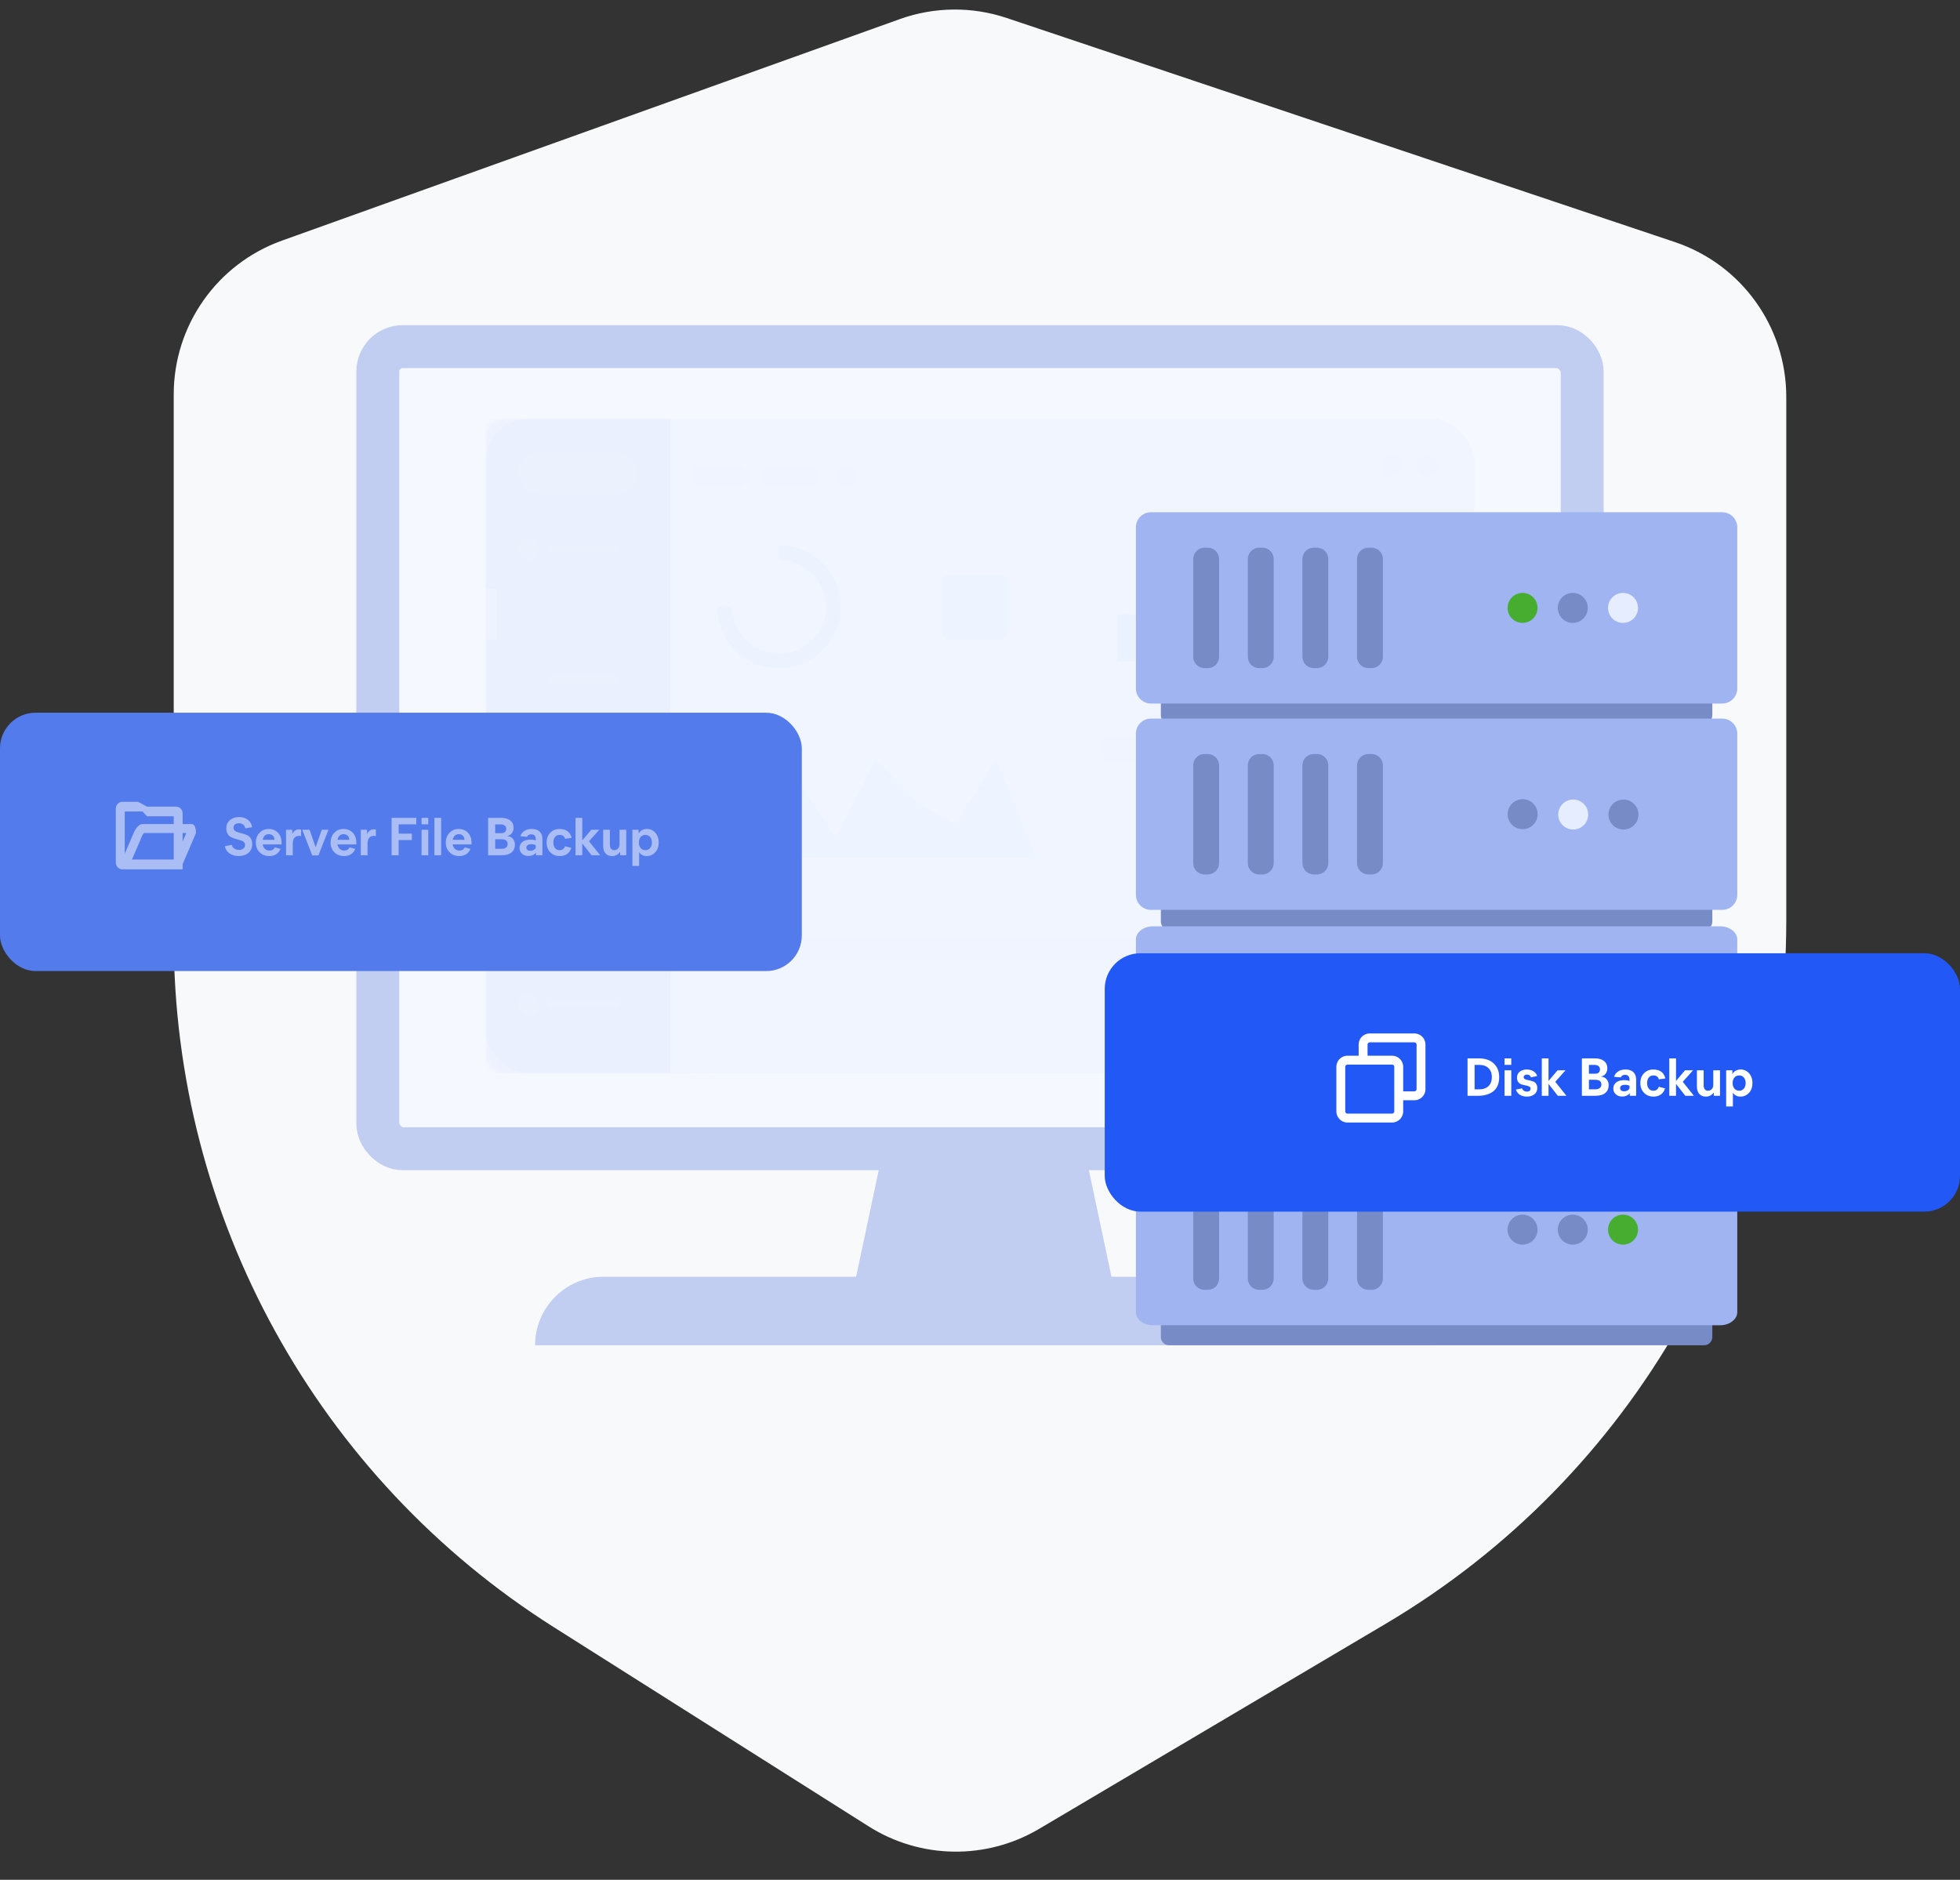 <svg fill="none" height="422" viewBox="0 0 440 422" width="440" xmlns="http://www.w3.org/2000/svg" xmlns:xlink="http://www.w3.org/1999/xlink"><rect x="0" y="0" width="440" height="422" fill="#333333" stroke="none"/><clipPath id="a"><rect height="422" rx="16" width="440"/></clipPath><mask id="b"><rect fill="#fff" height="147" rx="3.76" width="222" x="109" y="94"/></mask><g clip-path="url(#a)"><path d="m39 210.379c0 62.838 32.19 121.296 85.293 154.893l70.703 44.732c11.637 7.363 26.418 7.582 38.269.569l77.793-46.037c55.748-32.991 89.942-92.96 89.942-157.739v-117.697c0-15.754-10.066-29.747-25.002-34.756l-149.985-50.3c-7.81-2.619-16.274-2.532-24.028.248l-138.699 49.729c-14.568 5.223-24.286 19.032-24.286 34.507z" fill="#f8f9fa"/><rect fill="#f6f8ff" height="189.694" rx="10.394" width="280" x="80" y="73"/><rect fill="none" height="180.061" rx="5.578" stroke="#c1cdf1" stroke-width="9.633" width="270.367" x="84.817" y="77.817"/><g opacity=".2"><rect fill="#d9eaff" height="147" rx="9.758" width="222" x="109" y="94"/><g mask="url(#b)" opacity=".2"><rect fill="#fff" height="40.608" opacity=".6" rx="3.253" width="84.165" x="242.769" y="115.928"/><path d="m250.901 138.67v9.745h4.066v-9.745c0-.449-.364-.813-.813-.813h-2.44c-.449 0-.813.364-.813.813zm10.571-13.807v23.551h4.066v-23.551c0-.449-.364-.813-.813-.813h-2.439c-.449 0-.813.364-.813.813zm10.571 22.334v1.217h4.066v-1.217c0-.449-.364-.813-.813-.813h-2.439c-.449 0-.813.364-.813.813zm10.571 1.217h4.066v-17.054c0-.449-.364-.813-.813-.813h-2.439c-.449 0-.813.364-.813.813zm10.572-13.805v13.806h4.066v-13.806c0-.449-.364-.813-.813-.813h-2.44c-.449 0-.813.364-.813.813zm10.571 13.805h4.066v-6.09c0-.449-.364-.813-.813-.813h-2.44c-.449 0-.813.364-.813.813zm10.571 0h4.066v-17.054c0-.449-.364-.813-.813-.813h-2.44c-.449 0-.813.364-.813.813z" fill="#5ca5ff"/><rect fill="#fff" height="40.608" opacity=".6" rx="3.253" width="84.165" x="154.538" y="160.597"/><path d="m160.637 192.677h71.967l-8.996-22.334-8.996 14.736-8.996-5.065-8.996-9.671-8.996 17.729-8.996-13.815-8.996 13.815z" fill="#5ca5ff" opacity=".5"/><rect fill="#fff" height="40.608" opacity=".6" rx="3.253" width="84.165" x="242.769" y="160.597"/><rect fill="#a6ceff" height="5.279" opacity=".6" rx=".813" width="74.407" x="247.648" y="165.47"/><rect fill="#a6ceff" height="5.279" opacity=".2" rx=".813" width="74.407" x="247.648" y="173.997"/><rect fill="#a6ceff" height="5.279" opacity=".2" rx=".813" width="74.407" x="247.648" y="182.525"/><rect fill="#a6ceff" height="5.279" opacity=".2" rx=".813" width="74.407" x="247.648" y="191.052"/><rect fill="#fff" height="40.608" opacity=".6" rx="3.253" width="171.989" x="154.945" y="205.265"/><rect fill="#a6ceff" height="5.279" opacity=".6" rx=".813" width="162.231" x="159.824" y="210.138"/><rect fill="#a6ceff" height="5.279" opacity=".2" rx=".813" width="162.231" x="159.824" y="218.666"/><rect fill="#a6ceff" height="5.279" opacity=".2" rx=".813" width="162.231" x="159.824" y="227.193"/><rect fill="#a6ceff" height="5.279" opacity=".2" rx=".813" width="162.231" x="159.824" y="235.721"/><rect fill="#fff" height="40.608" opacity=".6" rx="3.253" width="40.659" x="154.538" y="115.928"/><ellipse cx="174.868" cy="136.232" fill="none" opacity=".5" rx="12.198" ry="12.182" stroke="#82bcff" stroke-opacity=".5" stroke-width="3.253"/><path d="m180.249 123.509q-2.57-1.086-5.381-1.086v3.253q2.152 0 4.115.829 1.897.801 3.361 2.263 1.464 1.462 2.266 3.356.83 1.959.83 4.108 0 2.148-.83 4.108-.802 1.894-2.266 3.356-1.464 1.462-3.361 2.263-1.963.829-4.115.829-2.152 0-4.115-.829-1.897-.801-3.361-2.263-1.464-1.462-2.266-3.356-.83-1.959-.83-4.108h-3.253q0 2.809 1.087 5.376 1.05 2.478 2.962 4.389 1.913 1.91 4.394 2.958 2.57 1.085 5.381 1.085 2.811 0 5.381-1.085 2.481-1.048 4.394-2.958 1.913-1.91 2.962-4.389 1.087-2.567 1.087-5.376 0-2.809-1.087-5.376-1.05-2.478-2.962-4.389-1.913-1.91-4.394-2.958z" fill="#0072ff" fill-rule="evenodd" opacity=".5"/><rect fill="#fff" height="40.608" opacity=".6" rx="3.253" width="40.659" x="198.451" y="115.928"/><rect fill="#5ca5ff" height="14.619" opacity=".5" rx="1.626" width="14.637" x="211.462" y="128.923"/><path d="m109 94v147h41.472v-147z" fill="#3b69df"/><rect fill="#fff" height="9.746" opacity=".2" rx="4.873" width="26.835" x="116.319" y="101.309"/><path d="m150.473 94h180.527v17.867h-180.527z" fill="#fff" opacity=".6"/><rect fill="#124a8c" height="4.873" opacity=".2" rx="2.436" width="13.011" x="154.945" y="104.558"/><rect fill="#124a8c" height="4.873" opacity=".2" rx="2.436" width="13.011" x="171.209" y="104.558"/><rect fill="#124a8c" height="4.873" opacity=".2" rx="2.436" width="4.879" x="187.473" y="104.558"/><rect fill="#124a8c" height="4.873" opacity=".2" rx="2.436" width="4.879" x="309.857" y="102.122"/><rect fill="#124a8c" height="4.873" opacity=".2" rx="2.436" width="4.879" x="317.989" y="102.122"/><rect fill="#fff" height="4.873" opacity=".2" rx="2.436" width="4.879" x="116.318" y="120.801"/><rect fill="#fff" height="1.624" opacity=".2" rx=".812" width="16.264" x="122.824" y="122.425"/><rect fill="#fff" height="4" opacity=".2" rx="2" width="40" x="143" y="160.801"/><path d="m109 132.171h41.473v11.37h-41.473z" fill="#fff" opacity=".1"/><path d="m109 132.171h2.44v11.37h-2.44z" fill="#a4bdff"/><g fill="#fff"><rect height="1.624" opacity=".2" rx=".812" width="16.264" x="122.824" y="151.663"/><rect height="4.873" opacity=".2" rx="2.436" width="4.879" x="116.318" y="179.276"/><rect height="1.624" opacity=".2" rx=".812" width="16.264" x="122.824" y="180.901"/><rect height="4.873" opacity=".2" rx="2.436" width="4.879" x="116.318" y="164.657"/><rect height="1.624" opacity=".2" rx=".812" width="16.264" x="122.824" y="166.282"/><rect height="4.873" opacity=".2" rx="2.436" width="4.879" x="116.318" y="223.133"/><rect height="1.624" opacity=".2" rx=".812" width="16.264" x="122.824" y="224.757"/><rect height="4.873" opacity=".2" rx="2.436" width="4.879" x="116.318" y="208.514"/><rect height="1.624" opacity=".2" rx=".812" width="16.264" x="122.824" y="210.138"/><rect height="4.873" opacity=".2" rx="2.436" width="4.879" x="116.318" y="193.895"/><rect height="1.624" opacity=".2" rx=".812" width="16.264" x="122.824" y="195.519"/></g></g></g><path d="m191.829 288.328h58.049l-5.805-27.343h-46.439z" fill="#c1cdf1"/><path d="m120.122 302h201.463c0-8.494-6.886-15.381-15.38-15.381h-170.702c-8.494 0-15.381 6.886-15.381 15.381z" fill="#c1cdf1"/><path d="m382.562 162.425h-120.125c-1.014 0-1.835-.822-1.835-1.837v-10.155c0-1.014.822-1.837 1.835-1.837h120.125c1.014 0 1.835.822 1.835 1.837v10.155c0 1.014-.821 1.837-1.835 1.837z" fill="#778bc7"/><path d="m386.623 157.938h-128.246c-1.865 0-3.377-1.513-3.377-3.38v-36.178c0-1.867 1.512-3.38 3.377-3.38h128.246c1.865 0 3.377 1.513 3.377 3.38v36.179c0 1.867-1.512 3.38-3.377 3.38z" fill="#9fb4f1"/><path d="m271.139 149.985h-.741c-1.399 0-2.533-1.135-2.533-2.535v-21.962c0-1.4 1.134-2.535 2.533-2.535h.741c1.399 0 2.533 1.135 2.533 2.535v21.962c0 1.4-1.134 2.535-2.533 2.535z" fill="#778bc7"/><path d="m283.397 149.985h-.74c-1.399 0-2.533-1.135-2.533-2.535v-21.962c0-1.4 1.134-2.535 2.533-2.535h.74c1.399 0 2.533 1.135 2.533 2.535v21.962c0 1.4-1.134 2.535-2.533 2.535z" fill="#778bc7"/><path d="m295.655 149.985h-.741c-1.399 0-2.533-1.135-2.533-2.535v-21.962c0-1.4 1.134-2.535 2.533-2.535h.741c1.399 0 2.533 1.135 2.533 2.535v21.962c-0 1.4-1.134 2.535-2.533 2.535z" fill="#778bc7"/><path d="m307.913 149.985h-.74c-1.399 0-2.533-1.135-2.533-2.535v-21.962c0-1.4 1.134-2.535 2.533-2.535h.74c1.399 0 2.533 1.135 2.533 2.535v21.962c0 1.4-1.134 2.535-2.533 2.535z" fill="#778bc7"/><path d="m382.562 208.745h-120.125c-1.014 0-1.835-.822-1.835-1.837v-10.155c0-1.014.822-1.837 1.835-1.837h120.125c1.014 0 1.835.822 1.835 1.837v10.155c0 1.014-.821 1.837-1.835 1.837z" fill="#778bc7"/><path d="m386.623 204.258h-128.246c-1.865 0-3.377-1.513-3.377-3.38v-36.179c0-1.867 1.512-3.38 3.377-3.38h128.246c1.865 0 3.377 1.513 3.377 3.38v36.179c0 1.867-1.512 3.38-3.377 3.38z" fill="#9fb4f1"/><path d="m271.139 196.306h-.741c-1.399 0-2.533-1.135-2.533-2.535v-21.962c0-1.4 1.134-2.535 2.533-2.535h.741c1.399 0 2.533 1.135 2.533 2.535v21.962c0 1.4-1.134 2.535-2.533 2.535z" fill="#778bc7"/><path d="m283.397 196.306h-.74c-1.399 0-2.533-1.135-2.533-2.535v-21.962c0-1.4 1.134-2.535 2.533-2.535h.74c1.399 0 2.533 1.135 2.533 2.535v21.962c0 1.4-1.134 2.535-2.533 2.535z" fill="#778bc7"/><path d="m295.655 196.306h-.741c-1.399 0-2.533-1.135-2.533-2.535v-21.962c0-1.4 1.134-2.535 2.533-2.535h.741c1.399 0 2.533 1.135 2.533 2.535v21.962c-0 1.4-1.134 2.535-2.533 2.535z" fill="#778bc7"/><path d="m307.913 196.306h-.74c-1.399 0-2.533-1.135-2.533-2.535v-21.962c0-1.4 1.134-2.535 2.533-2.535h.74c1.399 0 2.533 1.135 2.533 2.535v21.962c0 1.4-1.134 2.535-2.533 2.535z" fill="#778bc7"/><path d="m384.398 243.147v10.624c0 .294-.105.569-.287.805-.364.476-1.04.798-1.816.798h-119.589c-.776 0-1.456-.321-1.816-.798-.182-.236-.287-.511-.287-.805v-10.624c0-.885.942-1.603 2.104-1.603h119.589c1.159 0 2.103.717 2.103 1.603z" fill="#778bc7"/><path d="m389.998 210.898v37.04c0 1.629-1.73 2.95-3.869 2.95h-127.257c-2.139 0-3.872-1.321-3.872-2.95v-37.04c0-1.629 1.733-2.95 3.872-2.95h127.257c2.138 0 3.869 1.32 3.869 2.95z" fill="#9fb4f1"/><path d="m271.139 242.933h-.741c-1.399 0-2.533-1.135-2.533-2.535v-21.962c0-1.4 1.134-2.535 2.533-2.535h.741c1.399 0 2.533 1.135 2.533 2.535v21.962c0 1.4-1.134 2.535-2.533 2.535z" fill="#778bc7"/><path d="m283.397 242.933h-.74c-1.399 0-2.533-1.135-2.533-2.535v-21.962c0-1.4 1.134-2.535 2.533-2.535h.74c1.399 0 2.533 1.135 2.533 2.535v21.962c0 1.4-1.134 2.535-2.533 2.535z" fill="#778bc7"/><path d="m382.562 302h-120.125c-1.014 0-1.835-.822-1.835-1.837v-10.155c0-1.014.822-1.837 1.835-1.837h120.125c1.014 0 1.835.822 1.835 1.837v10.155c0 1.014-.821 1.837-1.835 1.837z" fill="#778bc7"/><path d="m389.998 257.524v37.042c0 1.627-1.73 2.947-3.869 2.947h-127.257c-2.139 0-3.872-1.32-3.872-2.947v-37.042c0-1.627 1.733-2.947 3.872-2.947h127.257c2.138 0 3.869 1.32 3.869 2.947z" fill="#9fb4f1"/><g fill="#778bc7"><path d="m271.139 289.56h-.741c-1.399 0-2.533-1.135-2.533-2.535v-21.962c0-1.4 1.134-2.535 2.533-2.535h.741c1.399 0 2.533 1.135 2.533 2.535v21.962c0 1.4-1.134 2.535-2.533 2.535z"/><path d="m283.397 289.56h-.74c-1.399 0-2.533-1.135-2.533-2.535v-21.962c0-1.4 1.134-2.535 2.533-2.535h.74c1.399 0 2.533 1.135 2.533 2.535v21.962c0 1.4-1.134 2.535-2.533 2.535z"/><path d="m295.655 289.56h-.741c-1.399 0-2.533-1.135-2.533-2.535v-21.962c0-1.4 1.134-2.535 2.533-2.535h.741c1.399 0 2.533 1.135 2.533 2.535v21.962c-0 1.4-1.134 2.535-2.533 2.535z"/><path d="m307.913 289.56h-.74c-1.399 0-2.533-1.135-2.533-2.535v-21.962c0-1.4 1.134-2.535 2.533-2.535h.74c1.399 0 2.533 1.135 2.533 2.535v21.962c0 1.4-1.134 2.535-2.533 2.535z"/><path d="m309.266 227.69h-15.705c-.652 0-1.18-.529-1.18-1.18v-7.456c0-.652.528-1.181 1.18-1.181h15.705c.652 0 1.18.529 1.18 1.181v7.456c0 .652-.528 1.18-1.18 1.18z"/><path d="m309.266 240.199h-15.705c-.652 0-1.18-.529-1.18-1.18v-7.456c0-.652.528-1.181 1.18-1.181h15.705c.652 0 1.18.529 1.18 1.181v7.456c0 .652-.528 1.18-1.18 1.18z"/></g><ellipse cx="341.797" cy="136.469" fill="#46ad31" rx="3.364" ry="3.367"/><ellipse cx="353.075" cy="136.469" fill="#778bc7" rx="3.364" ry="3.367"/><ellipse cx="364.351" cy="136.469" fill="#e6edff" rx="3.364" ry="3.367"/><ellipse cx="340.783" cy="184.332" fill="#778bc7" rx="3.365" ry="3.367" transform="matrix(.924 -.383 .382 .924 -43.481 142.973)"/><ellipse cx="351.677" cy="186.156" fill="#e6edff" rx="3.366" ry="3.366" transform="matrix(.707 -.707 .707 .707 -27.078 299.88)"/><ellipse cx="362.953" cy="186.156" fill="#778bc7" rx="3.366" ry="3.366" transform="matrix(.707 -.707 .707 .707 -23.772 307.857)"/><ellipse cx="341.797" cy="229.418" fill="#e6edff" rx="3.364" ry="3.367"/><ellipse cx="353.075" cy="229.418" fill="#778bc7" rx="3.364" ry="3.367"/><ellipse cx="364.351" cy="229.418" fill="#778bc7" rx="3.364" ry="3.367"/><ellipse cx="341.797" cy="276.044" fill="#778bc7" rx="3.364" ry="3.367"/><ellipse cx="353.075" cy="276.044" fill="#778bc7" rx="3.364" ry="3.367"/><ellipse cx="364.351" cy="276.044" fill="#46ad31" rx="3.364" ry="3.367"/><rect fill="#547beb" height="58" rx="8" width="180" y="160"/><path d="m53.588 192.18q-1.188 0-2.052-.594-.864-.594-1.056-1.602l1.536-.324q.108.528.57.834.462.306 1.062.306.624 0 .996-.306.372-.306.372-.798 0-.432-.312-.702-.312-.27-.78-.378-.468-.108-1.014-.282-.546-.174-1.014-.39-.468-.216-.78-.726-.312-.51-.312-1.278 0-1.116.804-1.818.804-.702 2.064-.702 1.188 0 1.974.618.786.618.954 1.65l-1.536.276q-.096-.54-.474-.846-.378-.306-.966-.306-.552 0-.882.264-.33.264-.33.732 0 .42.312.684.312.264.78.372.468.108 1.014.276.546.168 1.014.384.468.216.78.726.312.51.312 1.266 0 1.188-.834 1.926-.834.738-2.202.738zm8.124-1.956 1.26.36q-.72 1.596-2.508 1.596-1.332 0-2.184-.852-.852-.852-.852-2.172 0-1.308.822-2.184.822-.876 2.07-.876 1.248 0 2.064.834.816.834.816 2.274v.36h-4.236q.108.624.516 1.002.408.378.996.378.852 0 1.236-.72zm-1.362-2.964q-.543 0-.898.324-.355.324-.476.948h2.628q0-.624-.362-.948-.362-.324-.892-.324zm3.858 4.74v-5.724h1.404v.924h.024q.216-.492.618-.756.402-.264.906-.264.3 0 .432.084v1.452q-.168-.072-.42-.072-1.452 0-1.452 1.788v2.568zm9.528-5.724-2.256 5.748h-1.38l-2.256-5.748h1.656l1.332 3.864h.048l1.356-3.864zm4.764 3.948 1.26.36q-.72 1.596-2.508 1.596-1.332 0-2.184-.852-.852-.852-.852-2.172 0-1.308.822-2.184.822-.876 2.07-.876 1.248 0 2.064.834.816.834.816 2.274v.36h-4.236q.108.624.516 1.002.408.378.996.378.852 0 1.236-.72zm-1.362-2.964q-.543 0-.898.324-.355.324-.476.948h2.628q0-.624-.362-.948-.362-.324-.892-.324zm3.858 4.74v-5.724h1.404v.924h.024q.216-.492.618-.756.402-.264.906-.264.3 0 .432.084v1.452q-.168-.072-.42-.072-1.452 0-1.452 1.788v2.568zm6.912-8.4h5.544v1.452h-3.96v2.088h2.964v1.452h-2.964v3.408h-1.584zm8.232 0v1.452h-1.512v-1.452zm0 2.676v5.724h-1.512v-5.724zm1.38 5.724v-8.4h1.512v8.4zm6.84-1.776 1.26.36q-.72 1.596-2.508 1.596-1.332 0-2.184-.852-.852-.852-.852-2.172 0-1.308.822-2.184.822-.876 2.07-.876 1.248 0 2.064.834.816.834.816 2.274v.36h-4.236q.108.624.516 1.002.408.378.996.378.852 0 1.236-.72zm-1.362-2.964q-.543 0-.898.324-.355.324-.476.948h2.628q0-.624-.362-.948-.362-.324-.892-.324zm12.294-1.416q0 .684-.39 1.206-.39.522-1.086.63.936.096 1.344.648.432.552.432 1.248 0 1.164-.762 1.794-.762.63-2.262.63h-2.988v-8.4h2.892q1.356 0 2.088.594.732.594.732 1.65zm-2.952-.78h-1.176v1.98h1.38q.552 0 .828-.27.276-.27.276-.726 0-.432-.318-.708-.318-.276-.99-.276zm1.62 4.404q0-1.068-1.416-1.068h-1.38v2.148h1.404q.672 0 1.032-.294.36-.294.36-.786zm7.8-1.092v3.624h-1.428v-.564h-.048q-.204.324-.666.528-.462.204-.978.204-.876 0-1.44-.504-.564-.504-.564-1.284 0-.888.654-1.392.654-.504 1.794-.504.792 0 1.176.216v-.42q0-.468-.258-.726-.258-.258-.714-.258-.744 0-.972.564l-1.512-.12q.252-.78.924-1.212.672-.432 1.656-.432 1.14 0 1.758.588.618.588.618 1.692zm-3.306 1.35q-.294.198-.294.534 0 .336.24.534.24.198.672.198.492 0 .852-.252.36-.252.36-.588v-.372q-.276-.252-1.032-.252-.504 0-.798.198zm7.134-3.63q2.244 0 2.736 2.004l-1.464.204q-.24-.876-1.236-.876-.66 0-1.032.474-.372.474-.372 1.242 0 .768.372 1.242.372.474 1.032.474.468 0 .78-.234.312-.234.432-.654l1.416.36q-.264.888-.936 1.368-.672.48-1.644.48-1.32 0-2.142-.852-.822-.852-.822-2.196 0-1.38.828-2.208.828-.828 2.052-.828zm5.124 3.228v2.676h-1.512v-8.4h1.512v5.064l2.028-2.388h1.788l-2.304 2.58 2.508 3.144h-1.932zm9.876-3.048v5.724h-1.38v-.708h-.06q-.24.384-.702.636-.462.252-1.038.252-.936 0-1.47-.594-.534-.594-.534-1.638v-3.672h1.512v3.384q0 .576.258.888.258.312.702.312.516 0 .858-.36.342-.36.342-.936v-3.288zm6.528.672q.756.852.756 2.196 0 1.344-.774 2.19-.774.846-1.926.846-.588 0-1.032-.246-.444-.246-.66-.642v3.108h-1.512v-8.124h1.392v.828h.024q.276-.504.768-.756.492-.252 1.056-.252 1.152 0 1.908.852zm-.768 2.196q0-.756-.396-1.236-.396-.48-1.068-.48-.672 0-1.068.474-.396.474-.396 1.242 0 .756.396 1.236.396.48 1.068.48.672 0 1.068-.486.396-.486.396-1.23z" fill="#fff" opacity=".5"/><g fill="#fff" fill-rule="evenodd" opacity=".5"><path d="m27.5 180c-.828 0-1.5.672-1.5 1.5v12.165c0 .828.672 1.5 1.5 1.5h13.5v-12.582c0-.828-.672-1.5-1.5-1.5h-2.5v0h-4l-2-1.083zm4.5 2.167h-4v10.832h11v-9.749h-3v0h-3z"/><path d="m32 185h11c.829 0 1 1.172 1 2l-3 7c-.375.891-.172 1-1 1h-11c-.829 0-2-.171-2-1l3-7c.383-.928 1.172-2 2-2zm.311 2h9.513l-2.571 6h-9.648l2.234-5.212q.202-.488.472-.788z"/></g><rect fill="#2258f6" height="58" rx="8" width="192" x="248" y="214"/><path d="m336.552 241.8q0 1.128-.372 1.962-.372.834-1.044 1.308-.672.474-1.506.702-.834.228-1.866.228h-2.316v-8.4h2.556q2.124 0 3.336 1.146 1.212 1.146 1.212 3.054zm-1.644 0q0-1.26-.75-1.998-.75-.738-2.094-.738h-1.032v5.484h1.044q1.344 0 2.088-.738.744-.738.744-2.01zm4.356-4.2v1.452h-1.512v-1.452zm0 2.676v5.724h-1.512v-5.724zm3.492 5.904q-.924 0-1.566-.414-.642-.414-.882-1.17l1.392-.264q.096.336.396.534.3.198.696.198.384 0 .6-.186.216-.186.216-.51 0-.3-.318-.456-.318-.156-.762-.234-.444-.078-.894-.21-.45-.132-.768-.516-.318-.384-.318-1.032 0-.816.606-1.32.606-.504 1.59-.504.888 0 1.518.402.63.402.81 1.062l-1.404.3q-.048-.276-.294-.45-.246-.174-.594-.174-.336 0-.534.162-.198.162-.198.414 0 .264.228.414.228.15.564.204.336.054.738.162.402.108.738.252.336.144.564.51.228.366.228.906 0 .864-.648 1.392-.648.528-1.704.528zm4.872-2.856v2.676h-1.512v-8.4h1.512v5.064l2.028-2.388h1.788l-2.304 2.58 2.508 3.144h-1.932zm13.2-3.48q0 .684-.39 1.206-.39.522-1.086.63.936.096 1.344.648.432.552.432 1.248 0 1.164-.762 1.794-.762.63-2.262.63h-2.988v-8.4h2.892q1.356 0 2.088.594.732.594.732 1.65zm-2.952-.78h-1.176v1.98h1.38q.552 0 .828-.27.276-.27.276-.726 0-.432-.318-.708-.318-.276-.99-.276zm1.62 4.404q0-1.068-1.416-1.068h-1.38v2.148h1.404q.672 0 1.032-.294.36-.294.36-.786zm7.8-1.092v3.624h-1.428v-.564h-.048q-.204.324-.666.528-.462.204-.978.204-.876 0-1.44-.504-.564-.504-.564-1.284 0-.888.654-1.392.654-.504 1.794-.504.792 0 1.176.216v-.42q0-.468-.258-.726-.258-.258-.714-.258-.744 0-.972.564l-1.512-.12q.252-.78.924-1.212.672-.432 1.656-.432 1.14 0 1.758.588.618.588.618 1.692zm-3.306 1.35q-.294.198-.294.534 0 .336.24.534.24.198.672.198.492 0 .852-.252.36-.252.36-.588v-.372q-.276-.252-1.032-.252-.504 0-.798.198zm7.134-3.63q2.244 0 2.736 2.004l-1.464.204q-.24-.876-1.236-.876-.66 0-1.032.474-.372.474-.372 1.242 0 .768.372 1.242.372.474 1.032.474.468 0 .78-.234.312-.234.432-.654l1.416.36q-.264.888-.936 1.368-.672.48-1.644.48-1.32 0-2.142-.852-.822-.852-.822-2.196 0-1.38.828-2.208.828-.828 2.052-.828zm5.124 3.228v2.676h-1.512v-8.4h1.512v5.064l2.028-2.388h1.788l-2.304 2.58 2.508 3.144h-1.932zm9.876-3.048v5.724h-1.38v-.708h-.06q-.24.384-.702.636-.462.252-1.038.252-.936 0-1.47-.594-.534-.594-.534-1.638v-3.672h1.512v3.384q0 .576.258.888.258.312.702.312.516 0 .858-.36.342-.36.342-.936v-3.288zm6.528.672q.756.852.756 2.196 0 1.344-.774 2.19-.774.846-1.926.846-.588 0-1.032-.246-.444-.246-.66-.642v3.108h-1.512v-8.124h1.392v.828h.024q.276-.504.768-.756.492-.252 1.056-.252 1.152 0 1.908.852zm-.768 2.196q0-.756-.396-1.236-.396-.48-1.068-.48-.672 0-1.068.474-.396.474-.396 1.242 0 .756.396 1.236.396.48 1.068.48.672 0 1.068-.486.396-.486.396-1.23z" fill="#fff"/><g fill="none" opacity="0"><path d="m298 229h24v24h-24z"/><path d="m298.5 229.5h23v23h-23z"/></g><path d="m315 247h2.5q.123 0 .245-.012.122-.012.243-.036.12-.024.238-.06.117-.036.231-.083.114-.047.222-.105.108-.058.21-.126.102-.068.197-.146.095-.078.182-.165.087-.087.165-.182.078-.095.146-.197.068-.102.126-.21.058-.108.105-.222.047-.114.083-.231.036-.117.06-.238.024-.12.036-.243.012-.122.012-.245v-10q0-.123-.012-.245-.012-.122-.036-.243-.024-.12-.06-.238-.036-.118-.083-.231-.047-.113-.105-.222-.058-.108-.126-.21-.068-.102-.146-.197-.078-.095-.165-.182-.087-.087-.182-.165-.095-.078-.197-.146-.102-.068-.21-.126-.108-.058-.222-.105-.114-.047-.231-.083-.117-.036-.238-.06-.12-.024-.243-.036-.122-.012-.245-.012h-10q-.123 0-.245.012-.122.012-.243.036-.12.024-.238.06-.118.036-.231.083-.113.047-.222.105-.108.058-.21.126-.102.068-.197.146-.095.078-.182.165-.087.087-.165.182-.078.095-.146.197-.068.102-.126.21-.058.108-.105.222-.047.113-.083.231-.036.118-.06.238-.024.12-.036.243-.012.122-.012.245v2.5h-2.5q-.123 0-.245.012-.122.012-.243.036-.12.024-.238.06-.118.036-.231.083-.113.047-.222.105-.108.058-.21.126-.102.068-.197.146-.095.078-.182.165-.087.087-.165.182-.078.095-.146.197-.068.102-.126.21-.058.108-.105.222-.047.113-.083.231-.036.118-.06.238-.024.12-.036.243-.012.122-.012.245v10q0 .123.012.245.012.122.036.243.024.12.06.238.036.117.083.231.047.114.105.222.058.108.126.21.068.102.146.197.078.095.165.182.087.087.182.165.095.078.197.146.102.068.21.126.108.058.222.105.113.047.231.083.118.036.238.06.12.024.243.036.122.012.245.012h10q.123 0 .245-.012.122-.012.243-.036.12-.024.238-.06.117-.036.231-.083.114-.047.222-.105.108-.058.21-.126.102-.068.197-.146.095-.078.182-.165.087-.087.165-.182.078-.095.146-.197.068-.102.126-.21.058-.108.105-.222.047-.114.083-.231.036-.117.06-.238.024-.12.036-.243.012-.122.012-.245zm-2 0v-7.5q0-.049-.01-.098-.01-.048-.029-.094-.019-.045-.046-.086-.027-.041-.062-.076-.035-.035-.076-.062-.041-.027-.086-.046-.045-.019-.094-.028-.048-.01-.098-.01h-10q-.049 0-.098.01-.048.01-.094.028-.045.019-.086.046-.041.027-.076.062-.035.035-.062.076-.027.041-.046.086-.019.045-.028.094-.01.048-.01.098v10q0 .049.01.098.01.048.028.094.019.045.046.086.027.041.062.076.035.035.076.062.041.027.086.046.045.019.094.029.048.01.098.01h10q.049 0 .098-.01.048-.01.094-.029.045-.019.086-.046.041-.027.076-.062.035-.035.062-.076.027-.041.046-.086.019-.045.029-.094.01-.048.01-.098zm-6-10v-2.5q0-.049.01-.098.01-.048.028-.094.019-.045.046-.086.027-.041.062-.076.035-.035.076-.062.041-.027.086-.046.045-.019.094-.028.048-.01.098-.01h10q.049 0 .098.01.048.01.094.028.045.019.086.046.041.027.076.062.035.035.062.076.027.041.046.086.019.045.029.094.01.048.01.098v10q0 .049-.01.098-.01.048-.029.094-.019.045-.046.086-.027.041-.062.076-.035.035-.076.062-.041.027-.086.046-.045.019-.094.029-.048.01-.098.01h-2.5v-5.5q0-.123-.012-.245-.012-.122-.036-.243-.024-.12-.06-.238-.036-.118-.083-.231-.047-.113-.105-.222-.058-.108-.126-.21-.068-.102-.146-.197-.078-.095-.165-.182-.087-.087-.182-.165-.095-.078-.197-.146-.102-.068-.21-.126-.108-.058-.222-.105-.114-.047-.231-.083-.117-.036-.238-.06-.12-.024-.243-.036-.122-.012-.245-.012z" fill="#fff" fill-rule="evenodd"/></g></svg>